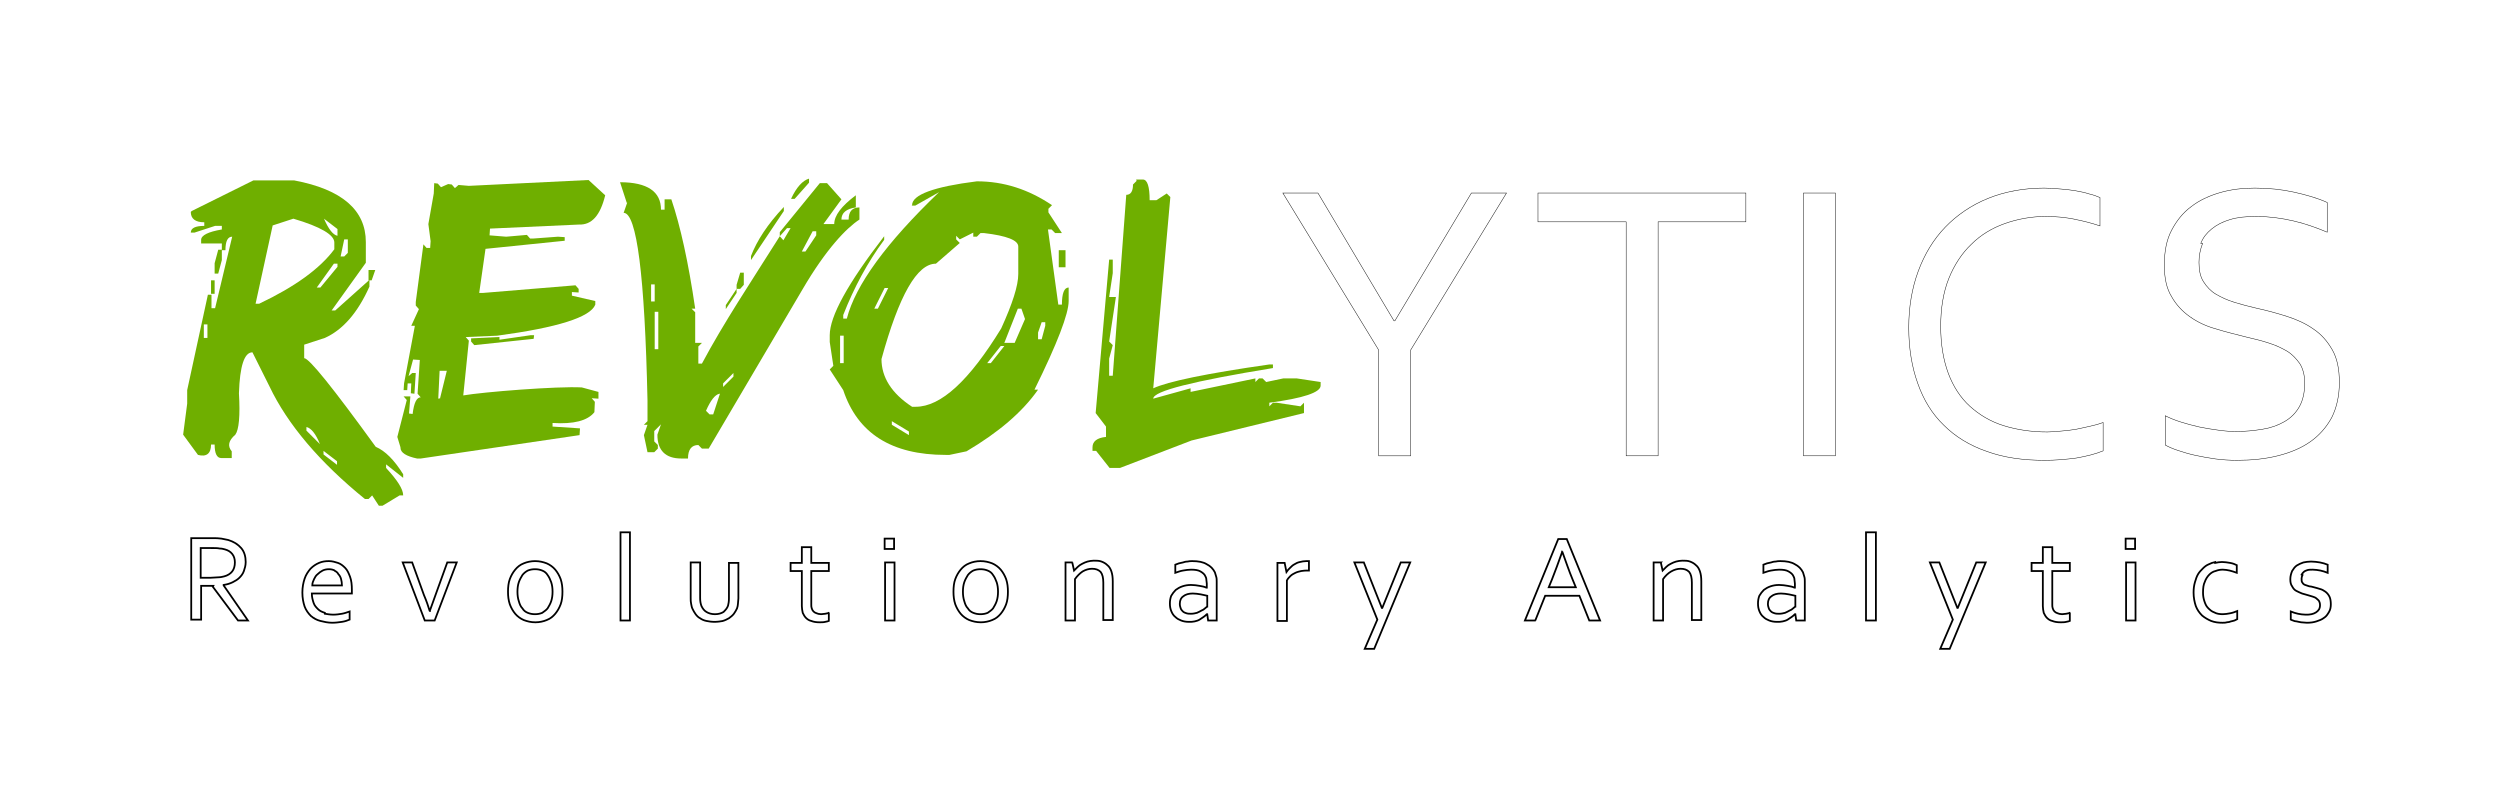 <?xml version="1.0" encoding="UTF-8"?>
<!DOCTYPE svg PUBLIC "-//W3C//DTD SVG 1.1//EN" "http://www.w3.org/Graphics/SVG/1.1/DTD/svg11.dtd">
<!-- Creator: CorelDRAW X6 -->
<svg xmlns="http://www.w3.org/2000/svg" xml:space="preserve" width="5.556in" height="1.778in" version="1.1" style="shape-rendering:geometricPrecision; text-rendering:geometricPrecision; image-rendering:optimizeQuality; fill-rule:evenodd; clip-rule:evenodd"
viewBox="0 0 5556 1778"
 xmlns:xlink="http://www.w3.org/1999/xlink">
 <defs>
  <style type="text/css">
   <![CDATA[
    .fil0 {fill:white;fill-rule:nonzero; stroke: black; stroke-width:1}
    .fil1 {fill:#6faf00;fill-rule:nonzero;}
    .fil2 {fill:white;fill-rule:nonzero; stroke: black; stroke-width:4}
   ]]>
  </style>
    <filter id="fbig" x="-50%" y="-50%" width="200%" height="200%">
      <feOffset result="offOut" in="SourceAlpha" dx="0" dy="0" />
      <feGaussianBlur result="blurOut" in="offOut" stdDeviation="50" />
      <feBlend in="SourceGraphic" in2="blurOut" mode="normal" />
    </filter>
    <filter id="fsmall" x="-50%" y="-50%" width="200%" height="200%">
      <feOffset result="offOut" in="SourceAlpha" dx="0" dy="0" />
      <feGaussianBlur result="blurOut" in="offOut" stdDeviation="25" />
      <feBlend in="SourceGraphic" in2="blurOut" mode="normal" />
    </filter>
 </defs>
 
 <g id="Layer_x0020_1" filter="url(#fbig)">
  <g id="_257804920">
   <path class="fil1" d="M424 471c0,15 10,23 30,23l0 8c-20,0 -30,5 -30,15l8 0 46 -15 15 0 0 8c-30,5 -46,13 -46,23l0 8 46 0 0 15 8 0c0,-20 5,-30 15,-30l-38 159 -8 0 0 -30 -8 0 -46 212 0 30 -9 69 33 45c19,5 29,-3 29,-23l8 0c0,20 5,30 15,30l23 0 0 -15c-10,-12 -7,-24 8,-37 8,-11 11,-42 8,-92 2,-61 12,-91 30,-91l38 76c40,84 111,168 212,250l8 0 8 -8 15 23 8 0 38 -23 8 0c0,-14 -13,-34 -38,-61l0 -8 38 30 0 -8c-20,-32 -40,-52 -61,-61 -95,-131 -148,-197 -159,-197l0 -30 46 -15c40,-18 73,-56 99,-114l0 -15 -76 68 -8 0 76 -106 0 -46c0,-71 -53,-117 -159,-137l-91 0 -137 68zm182 30l0 0 46 -15c61,18 91,36 91,53l0 15c-32,43 -87,83 -167,121l-8 0 38 -174zm144 8l0 0 0 15c-10,-2 -20,-15 -30,-38l30 23zm23 23l0 0 0 30 -8 8 -8 0 8 -38 8 0zm-296 53l0 0 0 23 8 0 8 -30 0 -23 -8 0 -8 30zm273 0l0 0 0 8 -38 46 -8 0 38 -53 8 0zm68 38l0 0 8 0 8 -23 -15 0 0 23zm-349 30l0 0 8 0 0 -30 -8 0 0 30zm-8 68l0 0 0 30 -8 0 0 -30 8 0zm250 266l0 0 -30 -30 0 -8c10,2 21,15 30,38zm38 38l0 0 0 8 -30 -23 0 -8 30 23z"/>
  </g>
  <g id="_259745104">
   <path class="fil1" d="M1028 879c46,-8 211,-21 265,-18l37 10 0 15 -15 -1 7 8 -1 23c-15,19 -46,27 -93,24l0 8 61 4 -1 15 -353 52 -8 0c-24,-5 -37,-13 -37,-24l0 -1 -7 -23 21 -82 -7 -8 15 0 -3 38 8 1c3,-25 9,-37 18,-37l-7 -8 5 -75 -15 -1 -10 37 8 -7 8 0 -3 46 -8 -1 1 -22 -8 0 -1 15 -8 0 1 -15 24 -128 -8 0 17 -37 -7 -8 0 -8 17 -128 7 8 8 0 1 -15 -5 -38 12 -68 1 -23 8 1 7 8 16 -7 8 1 7 8 8 -7 23 2 266 -13 37 34c-11,45 -30,66 -58,65l-198 9 -1 15 37 3 46 -4 7 8 8 0 54 -4 15 1 0 8 -176 18 -14 98 8 0 206 -17 7 8 0 8 -15 -1 0 8 52 12 0 8c-11,28 -84,51 -218,69l-70 3 7 8c0,0 -13,128 -13,127zm-50 6l0 0 15 -61 -16 0 -3 62c0,0 5,-1 5,-1zm-50 -147l0 0 -4 53 -8 0 4 -53 8 1zm182 19l0 0 0 -8 -63 3 0 7 7 8 132 -14 1 -8 -8 0 -69 10z"/>
  </g>
  <g id="_257805208">
   <path class="fil1" d="M1394 450l-8 23c29,0 47,139 53,417l0 46 -8 8 8 0 -8 23 8 38 15 0 8 -8 0 -8 -8 -8 0 -23 15 -15 -8 23c0,35 18,53 53,53l15 0c0,-20 8,-30 23,-30l8 8 15 0 208 -353c53,-91 99,-138 127,-156l0 -27c-16,0 -24,9 -24,27l-16 0c0,-15 11,-24 32,-27l0 -27c-32,24 -48,45 -48,64l-24 0 40 -55 -32 -36 -16 0 -89 109 0 9 16 -18 8 0 -16 27 -8 -9c-65,103 -125,193 -173,283l-8 0 0 -38 8 -8 -15 0 0 -68 -8 -8 8 0c-15,-103 -33,-184 -53,-243l-15 0 0 23 -8 0c0,-40 -30,-61 -91,-61l15 46zm364 -8l0 0 8 0 32 -36 0 -9c-14,4 -28,19 -40,45zm-89 127l0 0 0 9 73 -109 0 -9c-36,38 -60,75 -73,109zm145 -55l0 0 0 9 -24 36 -8 0 24 -45 8 0zm-359 118l0 0 0 38 -8 0 0 -38 8 0zm182 1l0 0 0 9 8 0 8 -9 0 -27 -8 0 -8 27zm-174 60l0 0 0 83 -8 0 0 -83 8 0zm150 -15l0 0 0 9 24 -36 0 -9 -24 36zm17 151l0 0 0 8 -23 23 0 -8 23 -23zm-30 46l0 0 -15 46 -8 0 -8 -8c10,-23 20,-36 30,-38z"/>
  </g>
  <g id="_257805352">
   <path class="fil1" d="M2026 457l8 0 53 -30c-118,113 -186,207 -205,281l-8 0 0 -8c24,-61 54,-117 91,-167l0 -8c-81,105 -121,178 -121,220l0 15 8 53 -8 8 30 46c32,96 107,144 228,144l8 0 38 -8c71,-42 124,-87 159,-137l-8 0c51,-103 76,-169 76,-197l0 -30c-10,0 -15,13 -15,38l-8 0 -23 -167 8 0 8 8 15 0 -30 -46 0 -8 8 -8c-52,-35 -107,-53 -167,-53 -96,12 -144,30 -144,53zm137 61l0 0 0 8 8 0 8 -8 8 0c51,6 76,16 76,30l0 61c0,26 -13,66 -38,121 -71,116 -134,174 -190,174l-8 0c-46,-30 -68,-66 -68,-106 39,-142 79,-212 121,-212l53 -46 -8 -8 0 -8 8 8 30 -15zm190 76l0 0 15 0 0 -38 -15 0 0 38zm-379 46l0 0 -23 46 -8 0 23 -46 8 0zm296 46l0 0 8 23 -23 53 -23 0 30 -76 8 0zm53 30l0 0 0 8 -8 30 -8 0 0 -15 8 -23 8 0zm-448 30l0 0 0 61 -8 0 0 -61 8 0zm357 23l0 0 -30 38 -8 0 30 -38 8 0zm-212 190l0 0 0 8 -38 -23 0 -8 38 23z"/>
  </g>
  <g id="_257805448">
   <path class="fil1" d="M2526 402l-8 8c0,15 -5,23 -15,23l-30 402 -8 0 0 -38 8 -30 -8 -8 15 -99 -15 0 8 -53 0 -30 -8 0 -30 341 23 30 0 23c-20,2 -30,10 -30,23l0 8 8 0 30 38 23 0 159 -61 250 -61 0 -23 -8 8 -53 -8 -8 0 -8 8 0 -8c76,-10 114,-23 114,-38l0 -8 -53 -8 -30 0 -38 8 -8 -8 -8 0 -8 8 0 -8 -144 30 0 -8 -83 23c0,-17 89,-39 266,-68l0 -8 -8 0c-140,20 -226,38 -258,53l38 -425 -8 -8 -23 15 -15 0c0,-30 -5,-46 -15,-46l-15 0z"/>
  </g>
  <g id="_257805592">
   <polygon class="fil0" points="3348,429 3270,429 3100,713 3098,713 2929,429 2851,429 3064,778 3064,1013 3135,1013 3135,778 "/>
  </g>
  <g id="_257805736">
   <polygon class="fil0" points="3685,493 3880,493 3880,429 3418,429 3418,493 3614,493 3614,1013 3685,1013 "/>
  </g>
  <g id="_257805568">
   <polygon class="fil0" points="4079,1013 4079,429 4008,429 4008,1013 "/>
  </g>
  <g id="_257805976">
   <path class="fil0" d="M4609 487c21,4 40,9 58,15l0 -63c-7,-3 -15,-6 -24,-8 -9,-3 -19,-5 -30,-7 -11,-2 -22,-3 -34,-4 -12,-1 -24,-2 -36,-2 -46,0 -88,8 -125,23 -37,15 -69,37 -95,64 -26,27 -46,60 -60,98 -14,38 -21,80 -21,125 0,46 7,88 20,124 13,37 32,68 58,93 25,25 57,45 95,58 38,14 81,20 129,20 24,0 47,-2 70,-5 23,-4 43,-9 60,-16l0 -63c-8,3 -18,6 -28,8 -10,2 -21,5 -32,7 -11,2 -22,3 -33,4 -11,1 -21,2 -31,2 -36,0 -68,-5 -97,-14 -29,-9 -54,-24 -75,-43 -21,-19 -37,-44 -48,-73 -11,-30 -17,-64 -17,-105 0,-40 6,-76 18,-106 12,-30 29,-56 50,-76 21,-21 46,-36 74,-46 28,-10 59,-16 92,-16 21,0 42,2 63,6z"/>
  </g>
  <g id="_257806096">
   <path class="fil0" d="M4891 541c5,-13 13,-23 24,-32 11,-9 24,-16 41,-21 16,-5 36,-7 58,-7 29,0 57,4 83,10 26,6 51,15 75,25l0 -66c-22,-10 -47,-17 -74,-23 -27,-6 -56,-9 -87,-9 -27,0 -53,3 -77,10 -24,7 -46,17 -64,31 -19,14 -33,32 -44,53 -11,21 -16,47 -16,77 0,29 5,52 16,70 10,18 24,33 41,45 17,12 36,21 58,27 22,7 44,12 67,18 17,4 34,8 49,13 16,5 29,11 41,18 12,7 21,17 29,28 7,11 11,26 11,43 0,21 -4,39 -12,53 -8,14 -19,25 -33,33 -14,8 -30,14 -49,17 -19,3 -38,5 -58,5 -13,0 -26,-1 -40,-3 -14,-2 -28,-4 -42,-7 -14,-3 -28,-7 -41,-11 -13,-4 -25,-9 -35,-14l0 65c7,4 16,8 28,12 12,4 25,8 39,11 14,3 30,6 45,8 16,2 31,3 47,3 33,0 63,-3 91,-10 28,-7 52,-17 72,-31 20,-14 36,-32 48,-54 11,-22 17,-48 17,-78 0,-30 -5,-54 -16,-73 -11,-19 -24,-34 -42,-46 -17,-12 -37,-21 -59,-28 -22,-7 -44,-13 -67,-18 -17,-4 -33,-8 -49,-13 -16,-5 -29,-11 -41,-18 -12,-7 -21,-17 -28,-28 -7,-11 -10,-25 -10,-43 0,-15 3,-29 8,-42z"/>
  </g>
  </g>
  <g id="Layer_x0020_2" filter="url(#fsmall)">
  <g id="_257806216">
   <path class="fil2" d="M473 1304l56 75 22 0 -54 -78 0 -1c7,-1 14,-3 20,-6 6,-3 11,-6 15,-10 4,-4 8,-9 10,-15 2,-6 4,-12 4,-20 0,-12 -3,-23 -10,-31 -7,-8 -16,-14 -29,-18 -5,-1 -10,-2 -15,-3 -6,-1 -12,-1 -20,-1l-47 0 0 181 22 0 0 -75 27 0zm-2 -86l0 0c7,0 13,0 17,1 5,0 8,1 12,2 7,2 12,5 16,10 4,5 6,11 6,19 0,8 -2,15 -6,20 -4,5 -10,9 -18,11 -4,1 -8,2 -13,2 -5,0 -11,1 -17,1l-22 0 0 -66 25 0z"/>
  </g>
  <g id="_257806360">
   <path class="fil2" d="M743 1268c4,2 7,4 9,8 3,3 5,7 6,11 1,4 2,9 2,14l-66 0c0,-5 2,-10 4,-14 2,-4 4,-8 8,-11 3,-3 7,-6 11,-8 4,-2 9,-3 14,-3 5,0 9,1 13,3zm-21 94l0 0c-6,-2 -11,-4 -15,-8 -4,-4 -8,-8 -10,-14 -2,-6 -4,-13 -4,-21l89 0c0,-3 0,-4 0,-5 0,-1 0,-2 0,-3 0,-11 -1,-21 -4,-29 -3,-8 -6,-15 -11,-20 -5,-5 -10,-9 -16,-11 -6,-2 -13,-4 -20,-4 -8,0 -15,1 -22,4 -7,3 -13,7 -19,13 -5,6 -10,13 -13,22 -3,9 -5,19 -5,31 0,12 2,22 5,31 3,8 8,15 14,21 6,5 13,9 21,11 8,2 17,4 26,4 8,0 15,-1 22,-2 7,-1 12,-3 17,-5l0 -18c-6,2 -11,4 -17,5 -6,1 -12,2 -19,2 -7,0 -13,-1 -19,-2z"/>
  </g>
  <g id="_257806480">
   <path class="fil2" d="M955 1358c-3,-10 -7,-22 -13,-36l-26 -72 -21 0 49 129 22 0 49 -129 -21 0 -26 72c-5,15 -10,27 -13,36l-1 0z"/>
  </g>
  <g id="_257806456">
   <path class="fil2" d="M1225 1336c-2,6 -5,11 -8,16 -3,4 -8,7 -12,10 -5,2 -10,3 -16,3 -6,0 -11,-1 -16,-3 -5,-2 -9,-5 -12,-10 -4,-4 -6,-9 -8,-16 -2,-6 -3,-13 -3,-21 0,-8 1,-15 3,-21 2,-6 5,-11 8,-16 3,-4 8,-8 12,-10 5,-2 10,-3 16,-3 6,0 11,1 16,3 5,2 9,5 12,10 3,4 6,10 8,16 2,6 3,13 3,21 0,8 -1,15 -3,21zm21 -49l0 0c-3,-8 -7,-15 -12,-21 -5,-6 -12,-11 -19,-14 -8,-3 -16,-5 -26,-5 -9,0 -18,2 -25,5 -8,3 -14,8 -19,14 -5,6 -9,13 -12,21 -3,8 -4,18 -4,28 0,10 1,19 4,28 3,8 7,15 12,21 5,6 12,11 19,14 8,3 16,5 26,5 9,0 18,-2 25,-5 8,-3 14,-8 19,-14 5,-6 9,-13 12,-21 3,-8 4,-18 4,-28 0,-10 -1,-19 -4,-28z"/>
  </g>
  <g id="_257806720">
   <polygon class="fil2" points="1400,1379 1400,1183 1379,1183 1379,1379 "/>
  </g>
  <g id="_257806840">
   <path class="fil2" d="M1606 1380c5,-1 10,-4 14,-6 4,-3 8,-6 11,-10 3,-4 5,-8 7,-12 1,-3 2,-7 2,-10 0,-4 1,-8 1,-12l0 -79 -21 0 0 79c0,7 -1,12 -2,16 -2,6 -6,10 -10,14 -5,3 -11,5 -19,5 -8,0 -14,-2 -19,-5 -5,-3 -8,-7 -11,-13 -2,-5 -3,-11 -3,-18l0 -79 -21 0 0 79c0,5 0,9 1,13 1,4 1,7 3,11 2,4 4,8 7,12 3,4 6,7 10,9 4,3 9,5 14,6 5,1 11,2 18,2 7,0 13,-1 19,-2z"/>
  </g>
  <g id="_257806960">
   <path class="fil2" d="M1843 1362c-3,1 -5,1 -9,2 -3,0 -6,1 -9,1 -4,0 -8,-1 -10,-2 -3,-1 -5,-2 -7,-4 -2,-2 -3,-4 -4,-7 -1,-3 -1,-5 -1,-8l0 -75 39 0 0 -18 -39 0 0 -35 -21 0 0 35 -25 0 0 18 25 0 0 78c0,5 1,10 2,15 2,4 4,8 7,11 3,3 7,6 12,7 5,2 11,3 18,3 5,0 10,0 13,-1 4,-1 6,-1 8,-2l0 -18z"/>
  </g>
  <g id="_257807104">
   <path class="fil2" d="M1988 1379l0 -129 -21 0 0 129 21 0zm-1 -159l0 0 0 -23 -21 0 0 23 21 0z"/>
  </g>
  <g id="_257807080">
   <path class="fil2" d="M2215 1336c-2,6 -5,11 -8,16 -3,4 -8,7 -12,10 -5,2 -10,3 -16,3 -6,0 -11,-1 -16,-3 -5,-2 -9,-5 -12,-10 -4,-4 -6,-9 -8,-16 -2,-6 -3,-13 -3,-21 0,-8 1,-15 3,-21 2,-6 5,-11 8,-16 3,-4 8,-8 12,-10 5,-2 10,-3 16,-3 6,0 11,1 16,3 5,2 9,5 12,10 3,4 6,10 8,16 2,6 3,13 3,21 0,8 -1,15 -3,21zm21 -49l0 0c-3,-8 -7,-15 -12,-21 -5,-6 -12,-11 -19,-14 -8,-3 -16,-5 -26,-5 -9,0 -18,2 -25,5 -8,3 -14,8 -19,14 -5,6 -9,13 -12,21 -3,8 -4,18 -4,28 0,10 1,19 4,28 3,8 7,15 12,21 5,6 12,11 19,14 8,3 16,5 26,5 9,0 18,-2 25,-5 8,-3 14,-8 19,-14 5,-6 9,-13 12,-21 3,-8 4,-18 4,-28 0,-10 -1,-19 -4,-28z"/>
  </g>
  <g id="_257807344">
   <path class="fil2" d="M2384 1250l-16 0 0 129 21 0 0 -92c5,-7 11,-13 17,-17 7,-4 14,-6 21,-6 8,0 14,2 19,7 4,5 6,13 6,24l0 83 21 0 0 -86c0,-9 -1,-16 -3,-22 -2,-6 -5,-11 -9,-14 -4,-4 -8,-6 -13,-8 -5,-2 -11,-2 -17,-2 -5,0 -10,1 -14,2 -4,1 -8,3 -12,5 -4,2 -7,4 -10,7 -3,3 -5,5 -8,8l0 0 -4 -18z"/>
  </g>
  <g id="_257807464">
   <path class="fil2" d="M2686 1379l18 0 0 -86c0,-4 0,-8 -1,-11 -1,-3 -2,-7 -3,-10 -4,-8 -10,-14 -18,-18 -8,-5 -19,-7 -32,-7 -4,0 -7,0 -11,1 -4,0 -7,1 -10,2 -3,1 -6,1 -9,2 -3,1 -5,2 -8,3l0 18c6,-2 11,-4 17,-5 6,-1 12,-2 18,-2 9,0 16,1 21,4 5,3 9,6 11,11 1,2 2,4 2,7 0,3 1,6 1,9l0 9 -1 0c-4,-2 -9,-3 -15,-4 -6,-1 -12,-2 -19,-2 -7,0 -13,1 -19,3 -6,2 -11,5 -15,8 -4,4 -7,8 -10,13 -2,5 -3,11 -3,17 0,7 1,12 3,17 2,5 5,10 9,13 4,4 8,6 13,8 5,2 11,3 17,3 5,0 9,0 13,-1 4,-1 8,-2 11,-4 3,-2 6,-4 9,-6 3,-2 5,-4 7,-6l1 0 2 14zm-3 -31l0 0c-1,1 -3,2 -5,4 -2,2 -5,4 -8,5 -3,2 -6,3 -10,5 -4,1 -8,2 -13,2 -3,0 -7,0 -10,-1 -3,-1 -6,-2 -8,-4 -2,-2 -4,-4 -5,-7 -1,-3 -2,-6 -2,-10 0,-8 3,-14 8,-17 5,-4 12,-6 21,-6 6,0 12,1 18,2 5,1 10,2 14,3l0 26z"/>
  </g>
  <g id="_257807584">
   <path class="fil2" d="M2909 1247c-1,0 -2,0 -3,0 -1,0 -2,0 -3,0 -5,0 -10,1 -14,2 -5,1 -9,3 -12,5 -4,2 -7,5 -10,8 -3,3 -6,6 -8,9l0 0 -4 -20 -16 0 0 129 21 0 0 -90c2,-4 5,-7 8,-10 3,-3 7,-5 11,-7 4,-2 9,-3 13,-4 5,-1 10,-1 15,-1l2 0 0 -20z"/>
  </g>
  <g id="_257807728">
   <polygon class="fil2" points="3061,1377 3033,1442 3054,1442 3134,1250 3113,1250 3072,1351 3071,1351 3031,1250 3010,1250 "/>
  </g>
  <g id="_257807872">
   <path class="fil2" d="M3412 1379l22 -55 76 0 22 55 24 0 -74 -181 -19 0 -74 181 24 0zm60 -153l0 0c8,22 15,43 23,62l7 17 -60 0 7 -17c7,-18 15,-39 23,-62l1 0z"/>
  </g>
  <g id="_257807968">
   <path class="fil2" d="M3691 1250l-16 0 0 129 21 0 0 -92c5,-7 11,-13 18,-17 7,-4 14,-6 21,-6 8,0 14,2 19,7 4,5 6,13 6,24l0 83 21 0 0 -86c0,-9 -1,-16 -3,-22 -2,-6 -5,-11 -9,-14 -4,-4 -8,-6 -13,-8 -5,-2 -11,-2 -17,-2 -5,0 -10,1 -14,2 -4,1 -8,3 -12,5 -4,2 -7,4 -10,7 -3,3 -5,5 -8,8l0 0 -4 -18z"/>
  </g>
  <g id="_257808088">
   <path class="fil2" d="M3993 1379l18 0 0 -86c0,-4 0,-8 -1,-11 -1,-3 -2,-7 -3,-10 -4,-8 -10,-14 -18,-18 -8,-5 -19,-7 -32,-7 -4,0 -7,0 -11,1 -4,0 -7,1 -10,2 -3,1 -6,1 -9,2 -3,1 -5,2 -8,3l0 18c6,-2 11,-4 17,-5 6,-1 12,-2 18,-2 9,0 16,1 21,4 5,3 9,6 11,11 1,2 2,4 2,7 0,3 1,6 1,9l0 9 -1 0c-4,-2 -9,-3 -15,-4 -6,-1 -12,-2 -19,-2 -7,0 -13,1 -19,3 -6,2 -11,5 -15,8 -4,4 -7,8 -10,13 -2,5 -3,11 -3,17 0,7 1,12 3,17 2,5 5,10 9,13 4,4 8,6 13,8 5,2 11,3 17,3 5,0 9,0 13,-1 4,-1 8,-2 11,-4 3,-2 6,-4 9,-6 3,-2 5,-4 7,-6l1 0 2 14zm-3 -31l0 0c-1,1 -3,2 -5,4 -2,2 -5,4 -8,5 -3,2 -6,3 -10,5 -4,1 -8,2 -13,2 -3,0 -7,0 -10,-1 -3,-1 -6,-2 -8,-4 -2,-2 -4,-4 -5,-7 -1,-3 -2,-6 -2,-10 0,-8 3,-14 8,-17 5,-4 12,-6 21,-6 6,0 12,1 18,2 5,1 10,2 14,3l0 26z"/>
  </g>
  <g id="_257808208">
   <polygon class="fil2" points="4169,1379 4169,1183 4147,1183 4147,1379 "/>
  </g>
  <g id="_257808352">
   <polygon class="fil2" points="4340,1377 4312,1442 4333,1442 4413,1250 4392,1250 4351,1351 4350,1351 4310,1250 4289,1250 "/>
  </g>
  <g id="_257808328">
   <path class="fil2" d="M4601 1362c-3,1 -5,1 -9,2 -3,0 -6,1 -9,1 -4,0 -8,-1 -10,-2 -3,-1 -5,-2 -7,-4 -2,-2 -3,-4 -4,-7 -1,-3 -1,-5 -1,-8l0 -75 39 0 0 -18 -39 0 0 -35 -21 0 0 35 -25 0 0 18 25 0 0 78c0,5 1,10 2,15 2,4 4,8 7,11 3,3 7,6 12,7 5,2 11,3 18,3 5,0 10,0 13,-1 4,-1 6,-1 8,-2l0 -18z"/>
  </g>
  <g id="_257808616">
   <path class="fil2" d="M4746 1379l0 -129 -21 0 0 129 21 0zm-1 -159l0 0 0 -23 -21 0 0 23 21 0z"/>
  </g>
  <g id="_257808592">
   <path class="fil2" d="M4923 1249c-5,1 -10,3 -14,5 -5,2 -9,5 -13,9 -4,4 -8,8 -11,13 -3,5 -5,11 -7,18 -2,7 -3,14 -3,23 0,11 2,21 5,30 3,8 8,15 14,21 6,5 13,9 20,12 8,3 16,4 25,4 3,0 7,0 10,-1 3,0 7,-1 9,-2 3,-1 6,-1 8,-2 2,-1 4,-2 6,-3l0 -18c-5,2 -10,4 -16,5 -5,1 -11,2 -16,2 -7,0 -14,-1 -19,-4 -6,-2 -10,-6 -14,-10 -4,-4 -6,-9 -8,-15 -2,-6 -3,-12 -3,-19 0,-10 1,-18 4,-24 2,-6 6,-12 10,-16 4,-4 9,-7 14,-8 5,-2 10,-3 16,-3 5,0 10,1 15,2 5,1 10,3 16,5l0 -17c-4,-2 -9,-4 -15,-5 -6,-1 -12,-2 -18,-2 -5,0 -10,1 -15,2z"/>
  </g>
  <g id="_257808856">
   <path class="fil2" d="M5115 1277c1,-2 3,-4 5,-6 2,-2 5,-3 8,-4 3,-1 8,-1 12,-1 6,0 11,1 17,2 5,1 11,3 16,5l0 -18c-5,-2 -11,-4 -17,-5 -6,-1 -13,-2 -20,-2 -6,0 -12,1 -17,2 -6,2 -10,4 -15,7 -4,3 -7,7 -10,12 -2,5 -4,11 -4,18 0,7 1,12 4,16 2,4 5,8 9,10 4,2 8,4 13,6 5,1 9,3 14,4 3,1 7,2 10,3 3,1 6,2 8,4 2,2 4,3 6,6 1,2 2,5 2,9 0,4 -1,7 -2,9 -2,3 -4,5 -7,7 -3,2 -6,3 -10,4 -4,1 -8,1 -13,1 -6,0 -12,-1 -17,-2 -5,-1 -11,-3 -16,-5l0 18c1,1 3,1 5,2 2,1 5,2 8,2 3,1 6,1 10,2 4,0 8,1 13,1 8,0 15,-1 21,-3 6,-2 12,-4 17,-8 5,-3 8,-8 11,-13 3,-5 4,-11 4,-17 0,-7 -1,-13 -3,-17 -2,-4 -5,-8 -9,-11 -4,-3 -8,-5 -12,-6 -4,-1 -9,-3 -14,-4 -4,-1 -7,-2 -10,-2 -3,-1 -6,-2 -9,-3 -3,-1 -5,-3 -6,-5 -2,-2 -2,-5 -2,-9 0,-3 1,-6 2,-8z"/>
  </g>
 </g>
</svg>
